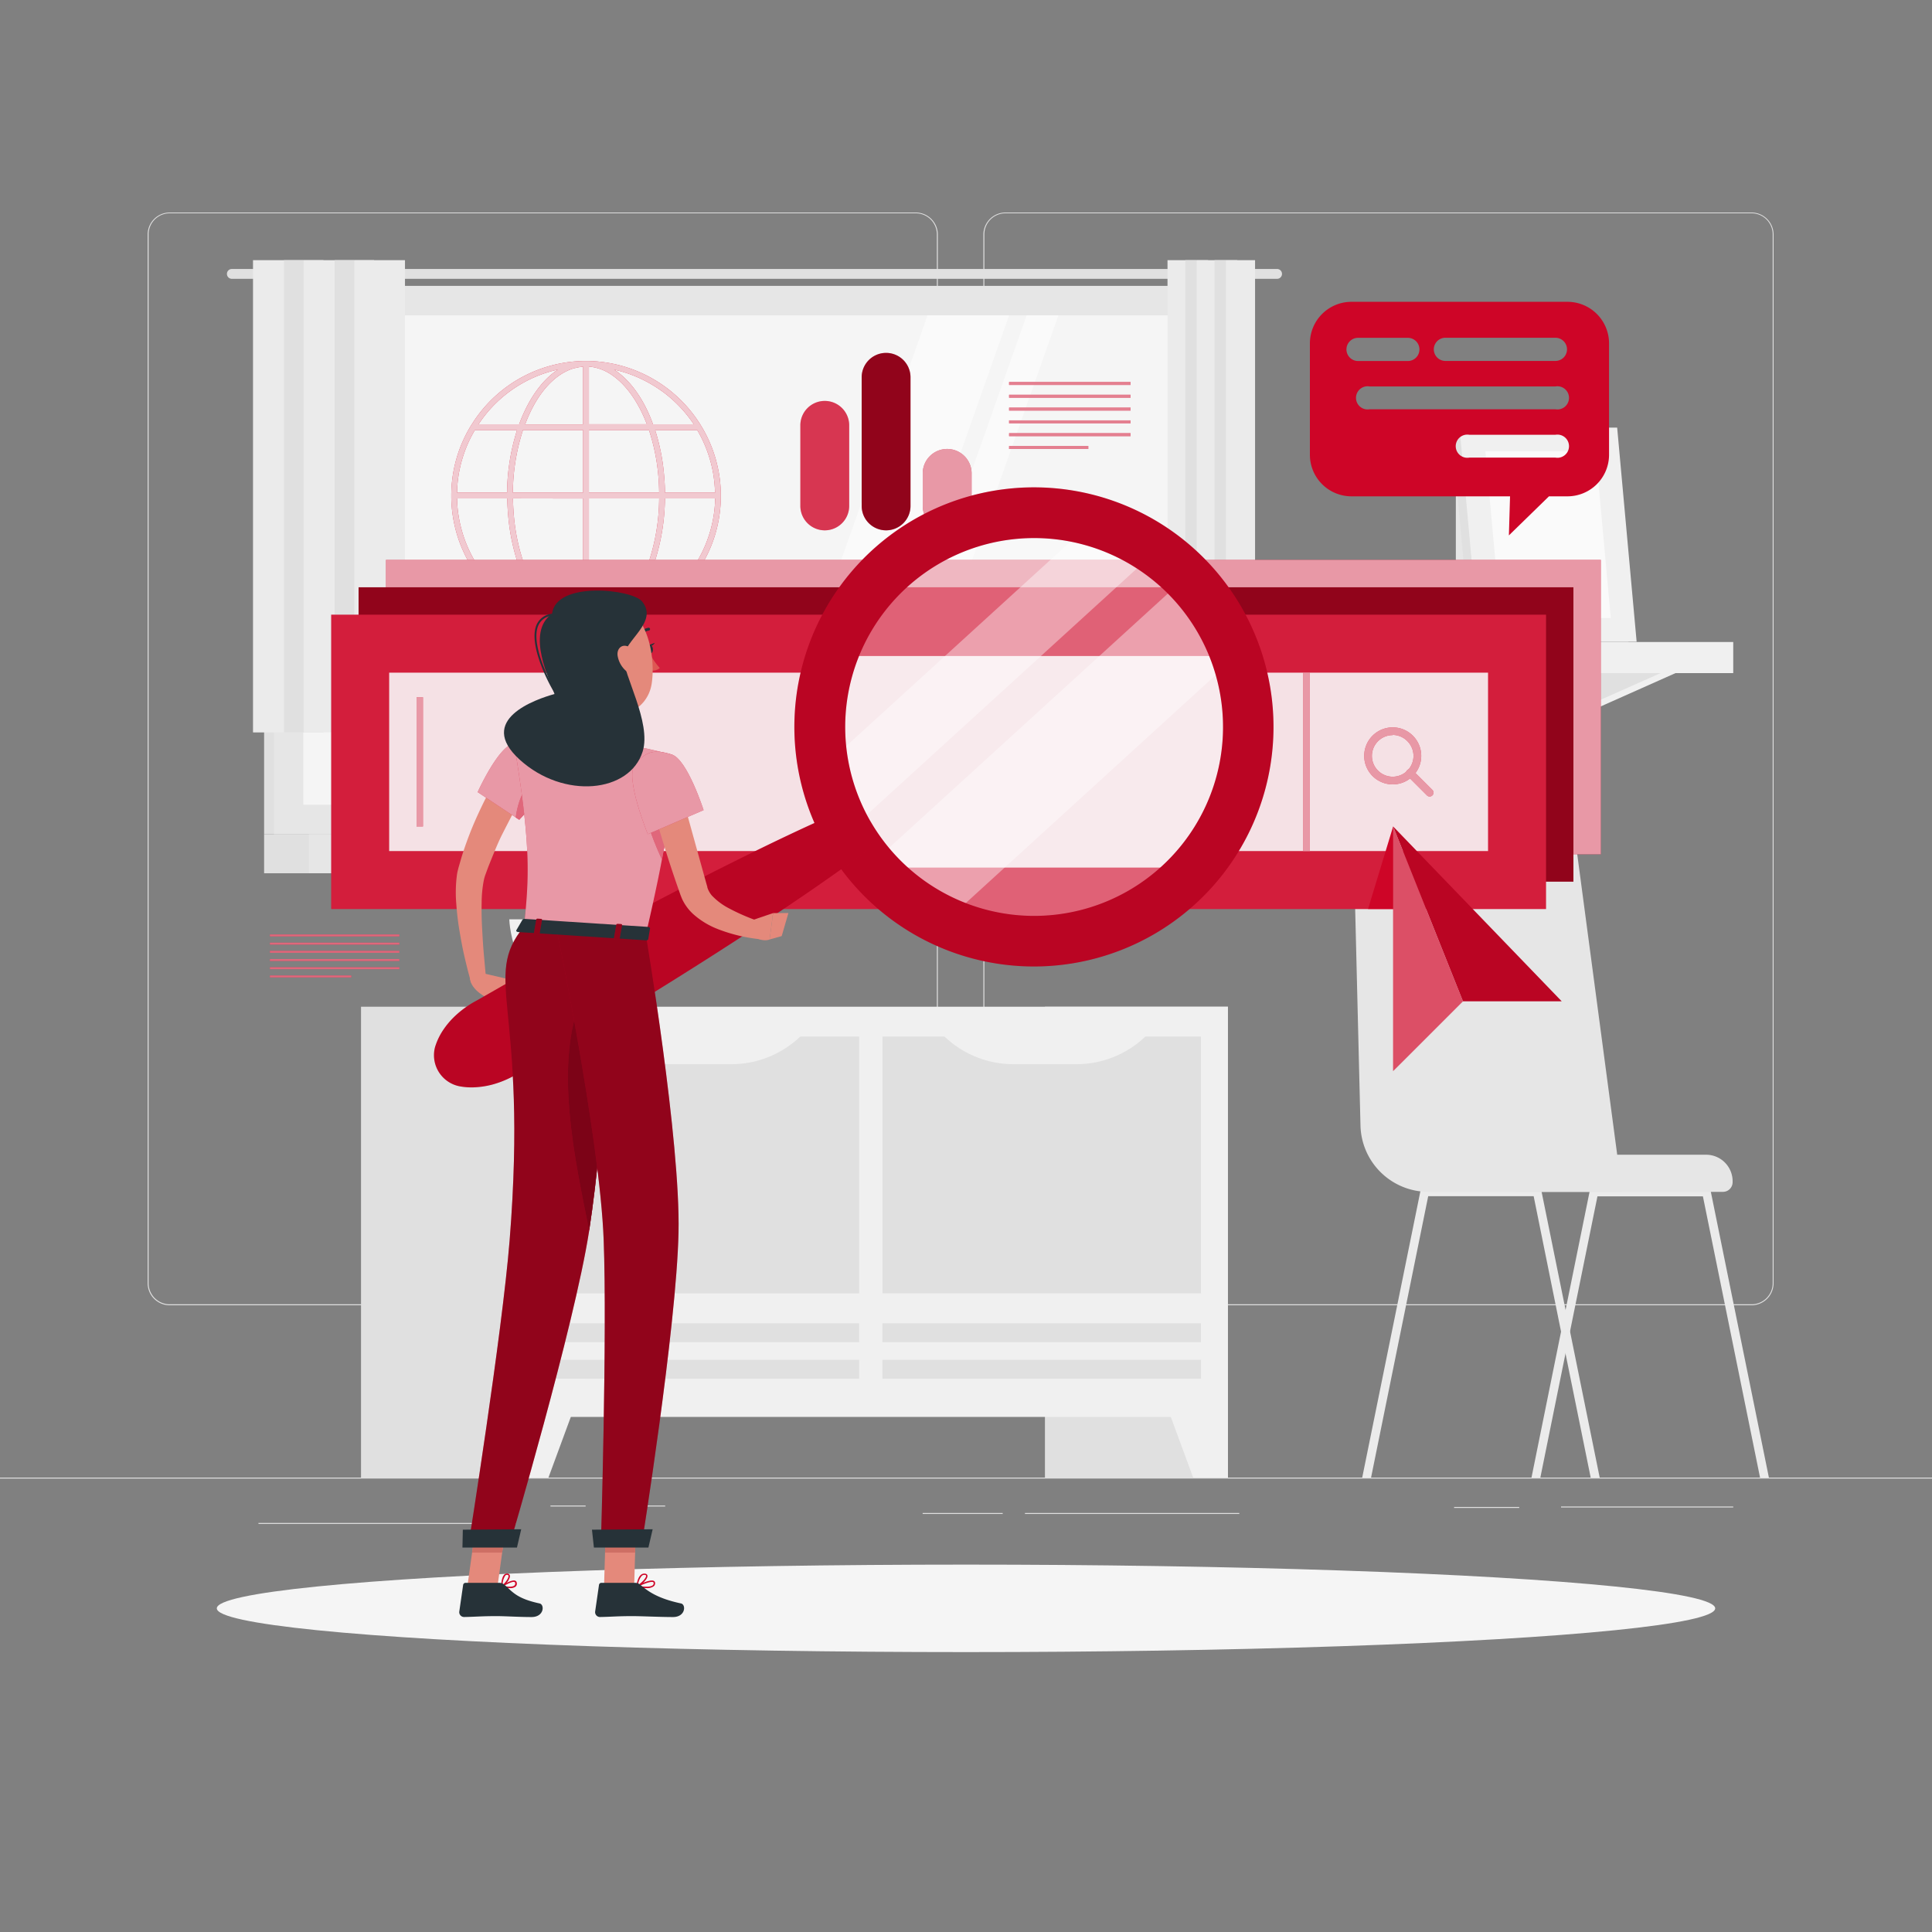 <svg xmlns="http://www.w3.org/2000/svg" viewBox="0 0 500 500"><rect x="0" y="0" width="500" height="500" fill="#808080" stroke="none"/><g id="freepik--background-complete--inject-1"><rect y="382.4" width="500" height="0.25" style="fill:#e0e0e0"></rect><rect x="376.32" y="390" width="16.86" height="0.25" style="fill:#e0e0e0"></rect><rect x="404" y="389.88" width="44.56" height="0.25" style="fill:#e0e0e0"></rect><rect x="265.26" y="391.56" width="55.47" height="0.25" style="fill:#e0e0e0"></rect><rect x="238.78" y="391.56" width="20.72" height="0.25" style="fill:#e0e0e0"></rect><rect x="142.46" y="389.63" width="9.1" height="0.25" style="fill:#e0e0e0"></rect><rect x="157.11" y="389.63" width="15.04" height="0.25" style="fill:#e0e0e0"></rect><rect x="66.89" y="394.14" width="66.56" height="0.25" style="fill:#e0e0e0"></rect><path d="M237,337.8H43.91a5.71,5.71,0,0,1-5.7-5.71V60.66A5.71,5.71,0,0,1,43.91,55H237a5.71,5.71,0,0,1,5.71,5.71V332.09A5.71,5.71,0,0,1,237,337.8ZM43.91,55.2a5.46,5.46,0,0,0-5.45,5.46V332.09a5.46,5.46,0,0,0,5.45,5.46H237a5.47,5.47,0,0,0,5.46-5.46V60.66A5.47,5.47,0,0,0,237,55.2Z" style="fill:#e0e0e0"></path><path d="M453.31,337.8H260.21a5.72,5.72,0,0,1-5.71-5.71V60.66A5.72,5.72,0,0,1,260.21,55h193.1A5.71,5.71,0,0,1,459,60.66V332.09A5.71,5.71,0,0,1,453.31,337.8ZM260.21,55.2a5.47,5.47,0,0,0-5.46,5.46V332.09a5.47,5.47,0,0,0,5.46,5.46h193.1a5.47,5.47,0,0,0,5.46-5.46V60.66a5.47,5.47,0,0,0-5.46-5.46Z" style="fill:#e0e0e0"></path><rect x="270.43" y="260.54" width="47.36" height="121.86" style="fill:#e0e0e0"></rect><polygon points="308.79 382.4 317.79 382.4 317.79 356.81 299.36 356.81 308.79 382.4" style="fill:#f0f0f0"></polygon><rect x="93.43" y="260.54" width="47.36" height="121.86" style="fill:#e0e0e0"></rect><rect x="132.94" y="260.54" width="184.84" height="106.16" style="fill:#f0f0f0"></rect><rect x="236.37" y="260.27" width="66.46" height="82.43" transform="translate(-31.89 571.08) rotate(-90)" style="fill:#e0e0e0"></rect><rect x="147.9" y="260.27" width="66.46" height="82.43" transform="translate(-120.35 482.62) rotate(-90)" style="fill:#e0e0e0"></rect><rect x="267.15" y="313.15" width="4.89" height="82.43" transform="translate(623.96 84.77) rotate(90)" style="fill:#e0e0e0"></rect><rect x="178.69" y="313.15" width="4.89" height="82.43" transform="translate(535.5 173.23) rotate(90)" style="fill:#e0e0e0"></rect><rect x="267.15" y="303.71" width="4.89" height="82.43" transform="translate(614.51 75.32) rotate(90)" style="fill:#e0e0e0"></rect><rect x="178.69" y="303.71" width="4.89" height="82.43" transform="translate(526.05 163.79) rotate(90)" style="fill:#e0e0e0"></rect><path d="M189.29,275.41H173a25.81,25.81,0,0,1-18.73-8.05H208A25.79,25.79,0,0,1,189.29,275.41Z" style="fill:#f0f0f0"></path><path d="M278.58,275.41h-16.3a25.79,25.79,0,0,1-18.73-8.05h53.76A25.79,25.79,0,0,1,278.58,275.41Z" style="fill:#f0f0f0"></path><polygon points="141.94 382.4 132.94 382.4 132.94 356.81 151.37 356.81 141.94 382.4" style="fill:#f0f0f0"></polygon><rect x="68.35" y="73.99" width="248.42" height="141.9" style="fill:#e0e0e0"></rect><path d="M330.51,69.61H60a1.27,1.27,0,0,0-1.27,1.27h0A1.27,1.27,0,0,0,60,72.16H330.51a1.27,1.27,0,0,0,1.27-1.28h0A1.27,1.27,0,0,0,330.51,69.61Z" style="fill:#e0e0e0"></path><rect x="70.89" y="73.99" width="251.32" height="141.9" style="fill:#e6e6e6"></rect><rect x="68.35" y="215.89" width="248.42" height="10.11" style="fill:#e0e0e0"></rect><rect x="79.95" y="215.89" width="251.32" height="10.11" style="fill:#e6e6e6"></rect><rect x="133.22" y="26.9" width="126.66" height="236.08" transform="translate(341.48 -51.61) rotate(90)" style="fill:#f5f5f5"></rect><polygon points="195.34 208.27 240.05 81.61 261.15 81.61 216.44 208.27 195.34 208.27" style="fill:#fafafa"></polygon><polygon points="220.98 208.27 265.69 81.61 273.91 81.61 229.21 208.27 220.98 208.27" style="fill:#fafafa"></polygon><rect x="250.77" y="144.46" width="126.66" height="0.97" transform="translate(459.04 -169.16) rotate(90)" style="fill:#e0e0e0"></rect><rect x="65.48" y="67.33" width="13.11" height="122.22" style="fill:#ebebeb"></rect><rect x="73.49" y="67.33" width="10.21" height="122.22" style="fill:#e0e0e0"></rect><rect x="78.59" y="67.33" width="13.11" height="122.22" style="fill:#ebebeb"></rect><rect x="86.6" y="67.33" width="10.21" height="122.22" style="fill:#e0e0e0"></rect><rect x="91.7" y="67.33" width="13.11" height="122.22" style="fill:#ebebeb"></rect><rect x="302.15" y="67.33" width="7.55" height="122.22" style="fill:#ebebeb"></rect><rect x="306.77" y="67.33" width="5.89" height="122.22" style="fill:#e0e0e0"></rect><rect x="309.71" y="67.33" width="7.55" height="122.22" style="fill:#ebebeb"></rect><rect x="314.32" y="67.33" width="5.89" height="122.22" style="fill:#e0e0e0"></rect><rect x="317.26" y="67.33" width="7.55" height="122.22" style="fill:#ebebeb"></rect><rect x="376.77" y="120.35" width="16.76" height="45.73" style="fill:#e6e6e6"></rect><polygon points="370.4 173.71 366.52 184.28 370.4 184.28 394.13 173.71 370.4 173.71" style="fill:#f0f0f0"></polygon><polygon points="366.52 173.71 366.52 184.28 390.26 173.71 366.52 173.71" style="fill:#e0e0e0"></polygon><polygon points="410.99 173.71 407.11 184.28 410.99 184.28 434.72 173.71 410.99 173.71" style="fill:#f0f0f0"></polygon><polygon points="407.11 173.71 407.11 184.28 430.85 173.71 407.11 173.71" style="fill:#e0e0e0"></polygon><rect x="349.1" y="166.15" width="25.81" height="8.05" transform="translate(724.02 340.35) rotate(180)" style="fill:#e0e0e0"></rect><rect x="374.91" y="166.15" width="73.65" height="8.05" style="fill:#f0f0f0"></rect><polygon points="421.45 166.08 380.66 166.08 375.61 110.67 416.4 110.67 421.45 166.08" style="fill:#e0e0e0"></polygon><polygon points="423.56 166.08 382.77 166.08 377.73 110.67 418.52 110.67 423.56 166.08" style="fill:#f0f0f0"></polygon><polygon points="388.35 159.95 384.42 116.8 412.94 116.8 416.87 159.95 388.35 159.95" style="fill:#fafafa"></polygon><path d="M157.41,242.75s-17.59-30.31,6.81-54.44c0,0,6.37,4.15,6.27,9.73s-6.82,7-5.37,11.64,7.79,9.23,3.62,13.08.67,7.27.39,12S157.41,242.75,157.41,242.75Z" style="fill:#e0e0e0"></path><path d="M158.74,245.52s7.13-34.31-23.63-49.52c0,0-4.73,5.95-2.88,11.21s8.67,4.49,8.77,9.36-4.48,11.21.68,13.55,1.66,7.12,3.42,11.5S158.74,245.52,158.74,245.52Z" style="fill:#e0e0e0"></path><path d="M131.8,237.92s.58,22.62,23,22.62,23-22.62,23-22.62Z" style="fill:#f0f0f0"></path><path d="M396.35,382.4h2.29l6.52-32.16,1.15-5.63,7.11-35h27.29L455.5,382.4h2.29l-15.07-74.18a1.12,1.12,0,0,0-1.1-.89H412.51a1.1,1.1,0,0,0-1.09.89L405.17,339,404,344.63Z" style="fill:#ebebeb"></path><path d="M352.54,382.4h2.29l14.79-72.83h27.29L404,344.63l1.14,5.61,6.53,32.16H414l-7.67-37.79L405.17,339l-6.25-30.78a1.12,1.12,0,0,0-1.1-.89H368.71a1.12,1.12,0,0,0-1.1.89Z" style="fill:#ebebeb"></path><path d="M419.81,308.45H369.67a17.59,17.59,0,0,1-17.58-17.23L350.22,215A12.81,12.81,0,0,1,363,202h31.43a12.81,12.81,0,0,1,12.73,11.36Z" style="fill:#e6e6e6"></path><path d="M392.46,298.84h49.07a6.87,6.87,0,0,1,6.87,6.87v.24a2.5,2.5,0,0,1-2.5,2.5H392.46a0,0,0,0,1,0,0v-9.61A0,0,0,0,1,392.46,298.84Z" style="fill:#e6e6e6"></path></g><g id="freepik--Shadow--inject-1"><ellipse cx="250" cy="416.24" rx="193.89" ry="11.32" style="fill:#f5f5f5"></ellipse></g><g id="freepik--Graphics--inject-1"><path d="M186.55,128.28v0s0,0,0,0a33.71,33.71,0,0,0-.45-5.56,35,35,0,0,0-34.17-29.3h-.3a34.83,34.83,0,0,0-28.26,14.5c-.53.73-1,1.48-1.48,2.23a.86.86,0,0,0-.1.16,34.66,34.66,0,0,0-5,18v.07A34.88,34.88,0,0,0,180,148.63c.52-.73,1-1.47,1.47-2.23a.86.86,0,0,0,.1-.16A34.45,34.45,0,0,0,186.55,128.28Zm-68.27-.79a33,33,0,0,1,4.63-16.2h10.91a55.08,55.08,0,0,0-2.59,16.2Zm17.07-16.2h15.56v16.2H132.73A53.38,53.38,0,0,1,135.35,111.29Zm17.06-1.5V94.87a12.2,12.2,0,0,1,6,2.23c3.71,2.54,6.82,7,9,12.69Zm15.54,1.5a51.81,51.81,0,0,1,2.4,11.55c.15,1.56.22,3.11.24,4.65H152.41v-16.2Zm-19.24-16a10.57,10.57,0,0,1,2.2-.38v14.91h-15C138.71,102.28,143.25,96.8,148.71,95.26Zm2.2,33.73v16.2H135.38A51.25,51.25,0,0,1,133,133.64q-.21-2.34-.24-4.65Zm0,17.7v14.92a12.23,12.23,0,0,1-6-2.23c-3.7-2.54-6.81-7-9-12.69Zm3.7,14.53a10.45,10.45,0,0,1-2.2.38V146.69h15C164.61,154.2,160.07,159.69,154.61,161.22Zm-2.2-16V129h18.18a53.08,53.08,0,0,1-2.62,16.2ZM172.09,129h13a33.12,33.12,0,0,1-4.63,16.2H169.5A55.08,55.08,0,0,0,172.09,129Zm13-1.5h-13c0-1.58-.1-3.18-.25-4.79a52.89,52.89,0,0,0-2.29-11.41h10.89a33.41,33.41,0,0,1,4.19,11.6A35.91,35.91,0,0,1,185.05,127.49Zm-13.87-26.33a33.58,33.58,0,0,1,8.32,8.63H169c-2.24-6.19-5.61-11.09-9.74-13.93l-.32-.21A33.44,33.44,0,0,1,171.18,101.16Zm-26.87-5.49c-4.21,2.77-7.67,7.81-10,14.12H123.85l.73-1.07A33.19,33.19,0,0,1,144.31,95.67Zm-26,33.32h12.95c0,1.58.1,3.18.25,4.79a53.5,53.5,0,0,0,2.29,11.41H122.89a33.21,33.21,0,0,1-4.19-11.6A32.5,32.5,0,0,1,118.28,129Zm5.54,17.7h10.46c2.24,6.19,5.61,11.09,9.74,13.93l.33.21a33.62,33.62,0,0,1-20.53-14.14ZM159,160.81c4.2-2.76,7.66-7.81,10-14.12h10.48c-.24.36-.48.72-.73,1.07A33.15,33.15,0,0,1,159,160.81Z" style="fill:#CE0527"></path><path d="M186.55,128.28v0s0,0,0,0a33.71,33.71,0,0,0-.45-5.56,35,35,0,0,0-34.17-29.3h-.3a34.83,34.83,0,0,0-28.26,14.5c-.53.73-1,1.48-1.48,2.23a.86.86,0,0,0-.1.16,34.66,34.66,0,0,0-5,18v.07A34.88,34.88,0,0,0,180,148.63c.52-.73,1-1.47,1.47-2.23a.86.86,0,0,0,.1-.16A34.45,34.45,0,0,0,186.55,128.28Zm-68.27-.79a33,33,0,0,1,4.63-16.2h10.91a55.08,55.08,0,0,0-2.59,16.2Zm17.07-16.2h15.56v16.2H132.73A53.38,53.38,0,0,1,135.35,111.29Zm17.06-1.5V94.87a12.2,12.2,0,0,1,6,2.23c3.71,2.54,6.82,7,9,12.69Zm15.54,1.5a51.81,51.81,0,0,1,2.4,11.55c.15,1.56.22,3.11.24,4.65H152.41v-16.2Zm-19.24-16a10.57,10.57,0,0,1,2.2-.38v14.91h-15C138.71,102.28,143.25,96.8,148.71,95.26Zm2.2,33.73v16.2H135.38A51.25,51.25,0,0,1,133,133.64q-.21-2.34-.24-4.65Zm0,17.7v14.92a12.23,12.23,0,0,1-6-2.23c-3.7-2.54-6.81-7-9-12.69Zm3.7,14.53a10.45,10.45,0,0,1-2.2.38V146.69h15C164.61,154.2,160.07,159.69,154.61,161.22Zm-2.2-16V129h18.18a53.08,53.08,0,0,1-2.62,16.2ZM172.09,129h13a33.12,33.12,0,0,1-4.63,16.2H169.5A55.08,55.08,0,0,0,172.09,129Zm13-1.5h-13c0-1.58-.1-3.18-.25-4.79a52.89,52.89,0,0,0-2.29-11.41h10.89a33.41,33.41,0,0,1,4.19,11.6A35.91,35.91,0,0,1,185.05,127.49Zm-13.87-26.33a33.58,33.58,0,0,1,8.32,8.63H169c-2.24-6.19-5.61-11.09-9.74-13.93l-.32-.21A33.44,33.44,0,0,1,171.18,101.16Zm-26.87-5.49c-4.21,2.77-7.67,7.81-10,14.12H123.85l.73-1.07A33.19,33.19,0,0,1,144.31,95.67Zm-26,33.32h12.95c0,1.58.1,3.18.25,4.79a53.5,53.5,0,0,0,2.29,11.41H122.89a33.21,33.21,0,0,1-4.19-11.6A32.5,32.5,0,0,1,118.28,129Zm5.54,17.7h10.46c2.24,6.19,5.61,11.09,9.74,13.93l.33.21a33.62,33.62,0,0,1-20.53-14.14ZM159,160.81c4.2-2.76,7.66-7.81,10-14.12h10.48c-.24.36-.48.72-.73,1.07A33.15,33.15,0,0,1,159,160.81Z" style="fill:#fafafa;opacity:0.8"></path><rect x="99.89" y="144.9" width="314.4" height="76.18" style="fill:#CE0527"></rect><rect x="99.89" y="144.9" width="314.4" height="76.18" style="fill:#fafafa;opacity:0.6"></rect><rect x="92.8" y="151.99" width="314.4" height="76.18" style="fill:#CE0527"></rect><rect x="92.8" y="151.99" width="314.4" height="76.18" style="opacity:0.3"></rect><rect x="85.71" y="159.08" width="314.4" height="76.18" style="fill:#CE0527"></rect><rect x="85.71" y="159.08" width="314.4" height="76.18" style="fill:#fafafa;opacity:0.1"></rect><rect x="219.83" y="54.97" width="46.18" height="284.4" transform="translate(440.08 -45.75) rotate(90)" style="fill:#CE0527"></rect><rect x="219.83" y="54.97" width="46.18" height="284.4" transform="translate(440.08 -45.75) rotate(90)" style="fill:#fafafa;opacity:0.9"></rect><rect x="315.01" y="196.33" width="46.18" height="1.67" transform="translate(140.94 535.27) rotate(-90)" style="fill:#CE0527"></rect><rect x="315.01" y="196.33" width="46.18" height="1.67" transform="translate(140.94 535.27) rotate(-90)" style="fill:#fafafa;opacity:0.6"></rect><rect x="91.91" y="196.33" width="33.44" height="1.67" transform="translate(-88.53 305.8) rotate(-90)" style="fill:#CE0527"></rect><rect x="91.91" y="196.33" width="33.44" height="1.67" transform="translate(-88.53 305.8) rotate(-90)" style="fill:#fafafa;opacity:0.6"></rect><path d="M360.43,203a7.38,7.38,0,1,1,5.22-12.6h0a7.38,7.38,0,0,1-5.22,12.6Zm0-12.75a5.38,5.38,0,1,0,3.8,1.57h0A5.33,5.33,0,0,0,360.43,190.2Z" style="fill:#CE0527"></path><path d="M370,206.14a1,1,0,0,1-.71-.3l-5.05-5.05a1,1,0,1,1,1.41-1.41l5.05,5.05a1,1,0,0,1,0,1.41A1,1,0,0,1,370,206.14Z" style="fill:#CE0527"></path><g style="opacity:0.6"><path d="M360.43,203a7.38,7.38,0,1,1,5.22-12.6h0a7.38,7.38,0,0,1-5.22,12.6Zm0-12.75a5.38,5.38,0,1,0,3.8,1.57h0A5.33,5.33,0,0,0,360.43,190.2Z" style="fill:#fafafa"></path><path d="M370,206.14a1,1,0,0,1-.71-.3l-5.05-5.05a1,1,0,1,1,1.41-1.41l5.05,5.05a1,1,0,0,1,0,1.41A1,1,0,0,1,370,206.14Z" style="fill:#fafafa"></path></g><rect x="261.15" y="98.85" width="31.44" height="0.78" style="fill:#CE0527"></rect><rect x="261.15" y="102.16" width="31.44" height="0.78" style="fill:#CE0527"></rect><rect x="261.15" y="105.48" width="31.44" height="0.78" style="fill:#CE0527"></rect><rect x="261.15" y="108.79" width="31.44" height="0.78" style="fill:#CE0527"></rect><rect x="261.15" y="112.1" width="31.44" height="0.78" style="fill:#CE0527"></rect><rect x="261.15" y="115.42" width="20.5" height="0.78" style="fill:#CE0527"></rect><g style="opacity:0.5"><rect x="261.15" y="98.85" width="31.44" height="0.78" style="fill:#fafafa"></rect><rect x="261.15" y="102.16" width="31.44" height="0.78" style="fill:#fafafa"></rect><rect x="261.15" y="105.48" width="31.44" height="0.78" style="fill:#fafafa"></rect><rect x="261.15" y="108.79" width="31.44" height="0.78" style="fill:#fafafa"></rect><rect x="261.15" y="112.1" width="31.44" height="0.78" style="fill:#fafafa"></rect><rect x="261.15" y="115.42" width="20.5" height="0.78" style="fill:#fafafa"></rect></g><rect x="69.85" y="241.84" width="33.5" height="0.5" style="fill:#CE0527"></rect><rect x="69.85" y="243.96" width="33.5" height="0.5" style="fill:#CE0527"></rect><rect x="69.85" y="246.08" width="33.5" height="0.5" style="fill:#CE0527"></rect><rect x="69.85" y="248.2" width="33.5" height="0.5" style="fill:#CE0527"></rect><rect x="69.85" y="250.32" width="33.5" height="0.5" style="fill:#CE0527"></rect><rect x="69.85" y="252.45" width="21.06" height="0.5" style="fill:#CE0527"></rect><g style="opacity:0.4"><rect x="69.85" y="241.84" width="33.5" height="0.5" style="fill:#fafafa"></rect><rect x="69.85" y="243.96" width="33.5" height="0.5" style="fill:#fafafa"></rect><rect x="69.85" y="246.08" width="33.5" height="0.5" style="fill:#fafafa"></rect><rect x="69.85" y="248.2" width="33.5" height="0.5" style="fill:#fafafa"></rect><rect x="69.85" y="250.32" width="33.5" height="0.5" style="fill:#fafafa"></rect><rect x="69.85" y="252.45" width="21.06" height="0.5" style="fill:#fafafa"></rect></g><path d="M213.45,103.76h0a6.32,6.32,0,0,0-6.32,6.32v20.85a6.32,6.32,0,0,0,6.32,6.32h0a6.32,6.32,0,0,0,6.32-6.32V110.08A6.32,6.32,0,0,0,213.45,103.76Z" style="fill:#CE0527"></path><path d="M213.45,103.76h0a6.32,6.32,0,0,0-6.32,6.32v20.85a6.32,6.32,0,0,0,6.32,6.32h0a6.32,6.32,0,0,0,6.32-6.32V110.08A6.32,6.32,0,0,0,213.45,103.76Z" style="fill:#fafafa;opacity:0.2"></path><path d="M229.29,91.33h0A6.32,6.32,0,0,0,223,97.65v33.28a6.32,6.32,0,0,0,6.32,6.32h0a6.32,6.32,0,0,0,6.32-6.32V97.65A6.32,6.32,0,0,0,229.29,91.33Z" style="fill:#CE0527"></path><path d="M229.29,91.33h0A6.32,6.32,0,0,0,223,97.65v33.28a6.32,6.32,0,0,0,6.32,6.32h0a6.32,6.32,0,0,0,6.32-6.32V97.65A6.32,6.32,0,0,0,229.29,91.33Z" style="opacity:0.3"></path><path d="M245.12,116.19h0a6.32,6.32,0,0,0-6.32,6.32v8.42a6.32,6.32,0,0,0,6.32,6.32h0a6.32,6.32,0,0,0,6.33-6.32v-8.42A6.32,6.32,0,0,0,245.12,116.19Z" style="fill:#CE0527"></path><path d="M245.12,116.19h0a6.32,6.32,0,0,0-6.32,6.32v8.42a6.32,6.32,0,0,0,6.32,6.32h0a6.32,6.32,0,0,0,6.33-6.32v-8.42A6.32,6.32,0,0,0,245.12,116.19Z" style="fill:#fafafa;opacity:0.6"></path><polyline points="378.61 259.13 404.16 259.13 360.54 213.89 360.54 213.89 378.61 259.13" style="fill:#CE0527"></polyline><g style="opacity:0.1"><polyline points="378.61 259.13 404.16 259.13 360.54 213.89 360.54 213.89 378.61 259.13"></polyline></g><polygon points="354.05 235.25 360.54 213.89 364.22 235.25 354.05 235.25" style="fill:#CE0527;mix-blend-mode:multiply"></polygon><polygon points="360.54 213.89 360.54 277.19 365.06 272.68 378.61 259.13 360.54 213.89" style="fill:#CE0527"></polygon><polygon points="360.54 213.89 360.54 277.19 365.06 272.68 378.61 259.13 360.54 213.89" style="fill:#fafafa;opacity:0.3"></polygon><path d="M405.72,78.11h-56A10.76,10.76,0,0,0,339,88.82v28.92a10.76,10.76,0,0,0,10.71,10.71h41.09l-.3,10.11,10.37-10.11h4.83a10.76,10.76,0,0,0,10.72-10.71V88.82A10.76,10.76,0,0,0,405.72,78.11ZM348.46,90.43a3,3,0,0,1,3-3h12.89a3,3,0,0,1,0,6H351.45A3,3,0,0,1,348.46,90.43Zm54.08,28H380.26a3,3,0,1,1,0-5.91h22.28a3,3,0,1,1,0,5.91Zm0-12.51H354.45a3,3,0,1,1,0-5.91h48.09a3,3,0,1,1,0,5.91Zm0-12.51H374.07a3,3,0,0,1,0-6h28.47a3,3,0,0,1,0,6Z" style="fill:#CE0527"></path></g><g id="freepik--Character--inject-1"><path d="M318.14,169.78A53.7,53.7,0,0,0,307.39,152H227.88a53.7,53.7,0,0,0-10.75,17.78l11,54.76a53.73,53.73,0,0,0,90-54.76Z" style="fill:#CE0527"></path><path d="M318.14,169.78A53.7,53.7,0,0,0,307.39,152H227.88a53.7,53.7,0,0,0-10.75,17.78l11,54.76a53.73,53.73,0,0,0,90-54.76Z" style="fill:#fafafa;opacity:0.1"></path><path d="M321.31,190.61a53.55,53.55,0,0,1-14.16,33.93h-79a53.81,53.81,0,0,1-11-54.76h101A53.42,53.42,0,0,1,321.31,190.61Z" style="fill:#CE0527"></path><path d="M321.31,190.61a53.55,53.55,0,0,1-14.16,33.93h-79a53.81,53.81,0,0,1-11-54.76h101A53.42,53.42,0,0,1,321.31,190.61Z" style="fill:#fafafa;opacity:0.9"></path><path d="M321.31,190.61a53.61,53.61,0,1,1-3.17-20.83A53.55,53.55,0,0,1,321.31,190.61Z" style="fill:#fff;opacity:0.3"></path><path d="M297.92,143.76l-77.26,70.46q-.58-1.07-1.14-2.16a53,53,0,0,1-4.87-15h0l66.73-60.86A53.42,53.42,0,0,1,297.92,143.76Z" style="fill:#fff;opacity:0.4"></path><path d="M318.59,171.07,246,237.31a53.68,53.68,0,0,1-19.48-14.64l79.32-72.34A53.75,53.75,0,0,1,318.59,171.07Z" style="fill:#fff;opacity:0.4"></path><path d="M321.29,157.15a62,62,0,1,0-22.66,84.64A62,62,0,0,0,321.29,157.15Zm-96,55.44a48.89,48.89,0,1,1,66.79,17.89A48.88,48.88,0,0,1,225.3,212.59Z" style="fill:#CE0527"></path><path d="M321.29,157.15a62,62,0,1,0-22.66,84.64A62,62,0,0,0,321.29,157.15Zm-96,55.44a48.89,48.89,0,1,1,66.79,17.89A48.88,48.88,0,0,1,225.3,212.59Z" style="opacity:0.1"></path><path d="M125.06,251.89l7.66,1.78-6.35,4.74s-4.55-2.06-4.76-5.29Z" style="fill:#e4897b"></path><polygon points="136.82 258.77 131.3 262.45 126.37 258.41 132.72 253.68 136.82 258.77" style="fill:#e4897b"></polygon><path d="M223.47,220.78c-8.14,6-16.49,11.7-24.88,17.27s-16.89,11-25.43,16.33S156,264.93,147.35,270c-4.32,2.58-8.68,5.08-13,7.62a25.32,25.32,0,0,1-6.94,3.07,21.75,21.75,0,0,1-4,.67,17,17,0,0,1-4.49-.23,8.2,8.2,0,0,1-6.45-9.65,7,7,0,0,1,.28-1,16.56,16.56,0,0,1,2-4,21.22,21.22,0,0,1,2.56-3.1,25.52,25.52,0,0,1,6.13-4.48c4.37-2.49,8.71-5,13.11-7.47,8.76-4.95,17.6-9.77,26.46-14.53s17.83-9.37,26.85-13.87,18.11-8.88,27.39-12.92a6.21,6.21,0,0,1,6.18,10.69Z" style="fill:#CE0527"></path><path d="M223.47,220.78c-8.14,6-16.49,11.7-24.88,17.27s-16.89,11-25.43,16.33S156,264.93,147.35,270c-4.32,2.58-8.68,5.08-13,7.62a25.32,25.32,0,0,1-6.94,3.07,21.75,21.75,0,0,1-4,.67,17,17,0,0,1-4.49-.23,8.2,8.2,0,0,1-6.45-9.65,7,7,0,0,1,.28-1,16.56,16.56,0,0,1,2-4,21.22,21.22,0,0,1,2.56-3.1,25.52,25.52,0,0,1,6.13-4.48c4.37-2.49,8.71-5,13.11-7.47,8.76-4.95,17.6-9.77,26.46-14.53s17.83-9.37,26.85-13.87,18.11-8.88,27.39-12.92a6.21,6.21,0,0,1,6.18,10.69Z" style="opacity:0.1"></path><path d="M136.16,204.52c-.5.81-1.07,1.79-1.61,2.71s-1.07,1.88-1.57,2.85c-1,1.91-2,3.85-3,5.82s-1.81,4-2.63,6c-.4,1-.82,2-1.19,3l-.56,1.53c-.11.29-.13.41-.2.62s-.1.41-.16.61a31.13,31.13,0,0,0-.59,6c-.05,2.15,0,4.34.12,6.55s.24,4.43.44,6.65.4,4.48.61,6.68l-3.86.79c-.68-2.23-1.21-4.45-1.74-6.7s-.93-4.51-1.32-6.81-.65-4.61-.82-7a34.78,34.78,0,0,1,.19-7.51c.06-.35.11-.68.2-1s.18-.77.26-1l.49-1.7c.32-1.13.69-2.25,1.07-3.36.77-2.23,1.61-4.42,2.55-6.58s1.94-4.27,3-6.35c.55-1,1.13-2.07,1.72-3.1s1.18-2,1.92-3.09Z" style="fill:#e4897b"></path><path d="M131.89,411a9.4,9.4,0,0,1-2-.28.17.17,0,0,1-.14-.14.19.19,0,0,1,.08-.19c.27-.18,2.63-1.7,3.54-1.29a.62.62,0,0,1,.36.52,1,1,0,0,1-.3,1A2.26,2.26,0,0,1,131.89,411Zm-1.53-.54c1.36.27,2.38.22,2.77-.14a.68.68,0,0,0,.19-.65.27.27,0,0,0-.16-.24C132.69,409.22,131.32,409.88,130.36,410.46Z" style="fill:#CE0527"></path><path d="M129.88,410.73a.16.16,0,0,1-.09,0,.17.17,0,0,1-.09-.16c0-.09,0-2.33.85-3.08a1,1,0,0,1,.78-.25.64.64,0,0,1,.62.52c.18.87-1.24,2.55-2,3A.16.16,0,0,1,129.88,410.73Zm1.33-3.16a.62.62,0,0,0-.41.16,4.18,4.18,0,0,0-.72,2.46c.74-.6,1.62-1.86,1.51-2.39,0-.09-.07-.19-.3-.22Z" style="fill:#CE0527"></path><path d="M167.31,411a12.52,12.52,0,0,1-2.45-.28.17.17,0,0,1-.15-.15.19.19,0,0,1,.1-.19c.35-.18,3.45-1.76,4.4-1.24a.59.59,0,0,1,.32.49,1,1,0,0,1-.34.89A2.9,2.9,0,0,1,167.31,411Zm-1.84-.54c1.73.29,3,.21,3.48-.21a.68.68,0,0,0,.21-.59.23.23,0,0,0-.12-.2C168.52,409.18,166.74,409.85,165.47,410.46Z" style="fill:#CE0527"></path><path d="M164.89,410.73a.13.13,0,0,1-.1,0,.15.15,0,0,1-.08-.16c0-.09.19-2.19,1.16-3a1.39,1.39,0,0,1,1-.32c.51.05.65.31.69.52.14.88-1.69,2.56-2.62,3Zm1.86-3.16a1,1,0,0,0-.64.24,4.29,4.29,0,0,0-1,2.4c.94-.57,2.19-1.89,2.1-2.42,0,0,0-.18-.36-.21Z" style="fill:#CE0527"></path><path d="M148,174.49c.61,4.67,2,14.14-1.38,17,0,0,1,4.76,9.52,5.31,9.42.61,4.8-4.38,4.8-4.38-5.06-1.56-4.68-5.37-3.55-8.89Z" style="fill:#e4897b"></path><path d="M165.47,165a.34.34,0,0,1-.17-.05.36.36,0,0,1-.15-.5,3.65,3.65,0,0,1,2.73-2,.37.37,0,0,1,.07.73h0a3,3,0,0,0-2.15,1.58A.4.4,0,0,1,165.47,165Z" style="fill:#263238"></path><path d="M168.16,169.1a16.73,16.73,0,0,0,2.6,3.78,2.7,2.7,0,0,1-2.19.63Z" style="fill:#de5753"></path><path d="M167.5,168.08c.06.63.44,1.1.84,1.06s.7-.57.64-1.2-.44-1.1-.85-1.06S167.44,167.46,167.5,168.08Z" style="fill:#263238"></path><path d="M168,166.93l1.46-.57S168.76,167.6,168,166.93Z" style="fill:#263238"></path><polygon points="156.33 410.54 164.12 410.54 164.64 392.52 156.85 392.52 156.33 410.54" style="fill:#e4897b"></polygon><polygon points="120.96 410.54 128.75 410.54 131.25 392.52 123.47 392.52 120.96 410.54" style="fill:#e4897b"></polygon><path d="M129.23,409.64h-8.75a.62.62,0,0,0-.62.53l-1,6.92a1.25,1.25,0,0,0,1.24,1.39c3-.05,4.52-.23,8.37-.23,2.36,0,5.82.24,9.09.24s3.44-3.23,2.08-3.52c-6.1-1.31-7.06-3.12-9.12-4.85A2,2,0,0,0,129.23,409.64Z" style="fill:#263238"></path><path d="M164.38,409.64h-8.74a.61.61,0,0,0-.62.53l-1,6.92a1.26,1.26,0,0,0,1.25,1.39c3-.05,4.52-.23,8.36-.23,2.37,0,7.26.24,10.53.24s3.44-3.23,2.08-3.52c-6.1-1.31-8.5-3.12-10.56-4.85A2,2,0,0,0,164.38,409.64Z" style="fill:#263238"></path><polygon points="164.63 392.52 164.37 401.81 156.58 401.81 156.85 392.52 164.63 392.52" style="fill:#ce6f64"></polygon><polygon points="123.46 392.52 131.25 392.52 129.96 401.81 122.17 401.81 123.46 392.52" style="fill:#ce6f64"></polygon><path d="M139.48,205.72a39.94,39.94,0,0,1-5.11,6.42l-.89-.59L123.62,205S129,193,133.05,192.39c3.87-.62,6.69,3.38,8,7.66C141.55,201.6,140.72,203.7,139.48,205.72Z" style="fill:#CE0527"></path><path d="M139.48,205.72a39.94,39.94,0,0,1-5.11,6.42l-.89-.59L123.62,205S129,193,133.05,192.39c3.87-.62,6.69,3.38,8,7.66C141.55,201.6,140.72,203.7,139.48,205.72Z" style="fill:#fafafa;opacity:0.6"></path><path d="M139.48,205.72a39.94,39.94,0,0,1-5.11,6.42l-.89-.59c.44-3.6,1.84-7.17,3.44-8.3C137.9,203.35,138.77,204.39,139.48,205.72Z" style="fill:#CE0527"></path><path d="M139.48,205.72a39.94,39.94,0,0,1-5.11,6.42l-.89-.59c.44-3.6,1.84-7.17,3.44-8.3C137.9,203.35,138.77,204.39,139.48,205.72Z" style="fill:#fafafa;opacity:0.4"></path><path d="M173.21,211.71h0c-.47,3-1.08,6.53-1.9,10.72-1,5.36-2.4,11.79-4.17,19.48l-31.55-2c1.36-12.81,1.89-20.73-2.54-47.48a92.82,92.82,0,0,1,13.52-.89,100.56,100.56,0,0,1,14.32.93c6.12,1,13,2.84,13,2.84S175.65,196,173.21,211.71Z" style="fill:#CE0527"></path><path d="M173.21,211.71h0c-.47,3-1.08,6.53-1.9,10.72-1,5.36-2.4,11.79-4.17,19.48l-31.55-2c1.36-12.81,1.89-20.73-2.54-47.48a92.82,92.82,0,0,1,13.52-.89,100.56,100.56,0,0,1,14.32.93c6.12,1,13,2.84,13,2.84S175.65,196,173.21,211.71Z" style="fill:#fafafa;opacity:0.6"></path><path d="M173.21,211.71h0c-.47,3-1.08,6.53-1.9,10.72A77.48,77.48,0,0,1,167,211h5.86Z" style="fill:#CE0527"></path><path d="M173.21,211.71h0c-.47,3-1.08,6.53-1.9,10.72A77.48,77.48,0,0,1,167,211h5.86Z" style="fill:#fafafa;opacity:0.4"></path><path d="M146.28,167.92c1.19,7.63,1.54,10.89,5.79,14.46,6.39,5.38,15.5,2.24,16.61-5.6,1-7.05-1.12-18.35-8.93-20.69A10.53,10.53,0,0,0,146.28,167.92Z" style="fill:#e4897b"></path><path d="M158.8,241.37s-.5,13.89-1.7,31.41c-1,14.7-2.51,31.94-4.62,45.68l-.06.38C148.63,343.16,131.84,400,131.84,400H121.22s8.75-54.9,10.67-79c4.87-60.87-7.33-67.76,3.7-81.18Z" style="fill:#CE0527"></path><path d="M158.8,241.37s-.5,13.89-1.7,31.41c-1,14.7-2.51,31.94-4.62,45.68l-.06.38C148.63,343.16,131.84,400,131.84,400H121.22s8.75-54.9,10.67-79c4.87-60.87-7.33-67.76,3.7-81.18Z" style="opacity:0.3"></path><path d="M157.1,272.78c-1,14.7-2.51,31.94-4.62,45.68-3.59-17.85-9.49-43.92-1.57-61C152.8,262.31,155,267.79,157.1,272.78Z" style="fill:#CE0527"></path><path d="M157.1,272.78c-1,14.7-2.51,31.94-4.62,45.68-3.59-17.85-9.49-43.92-1.57-61C152.8,262.31,155,267.79,157.1,272.78Z" style="opacity:0.4"></path><path d="M167.14,241.92s9,53.34,8.46,77.08c-.53,24.7-9.58,81-9.58,81H155.5s1.66-54.87.73-79.12c-1-26.44-12.2-80.47-12.2-80.47Z" style="fill:#CE0527"></path><path d="M167.14,241.92s9,53.34,8.46,77.08c-.53,24.7-9.58,81-9.58,81H155.5s1.66-54.87.73-79.12c-1-26.44-12.2-80.47-12.2-80.47Z" style="opacity:0.3"></path><polygon points="153.7 400.5 167.81 400.5 168.91 395.77 153.2 395.88 153.7 400.5" style="fill:#263238"></polygon><polygon points="119.68 400.5 133.79 400.5 134.89 395.77 119.78 395.88 119.68 400.5" style="fill:#263238"></polygon><path d="M135.23,238l-1.6,2.74c-.13.21.12.45.48.47l33.09,2.15c.28,0,.53-.1.56-.28l.47-2.81c0-.19-.21-.37-.52-.39l-32-2.08A.61.61,0,0,0,135.23,238Z" style="fill:#263238"></path><path d="M139.29,241.84l-.85-.06c-.17,0-.3-.11-.28-.21l.64-3.65c0-.1.17-.18.34-.17l.86.05c.17,0,.29.11.28.22l-.64,3.64C139.62,241.77,139.46,241.85,139.29,241.84Z" style="fill:#CE0527"></path><path d="M139.29,241.84l-.85-.06c-.17,0-.3-.11-.28-.21l.64-3.65c0-.1.17-.18.34-.17l.86.05c.17,0,.29.11.28.22l-.64,3.64C139.62,241.77,139.46,241.85,139.29,241.84Z" style="opacity:0.3"></path><path d="M160,243.18l-.85-.05c-.17,0-.3-.11-.28-.22l.64-3.64c0-.11.17-.18.35-.17l.85.05c.17,0,.3.11.28.22l-.64,3.64C160.36,243.12,160.2,243.19,160,243.18Z" style="fill:#CE0527"></path><path d="M160,243.18l-.85-.05c-.17,0-.3-.11-.28-.22l.64-3.64c0-.11.17-.18.35-.17l.85.05c.17,0,.3.11.28.22l-.64,3.64C160.36,243.12,160.2,243.19,160,243.18Z" style="opacity:0.3"></path><path d="M175.68,203.31c1.2,4,2.34,8.05,3.45,12.09l3.35,12.09.42,1.5.11.37.05.19,0,.1a3.56,3.56,0,0,0,.13.39,6.41,6.41,0,0,0,1,1.68,16.69,16.69,0,0,0,4.1,3.16,52.87,52.87,0,0,0,11,4.44l-.58,3.9a41.59,41.59,0,0,1-13.08-2.83,20.73,20.73,0,0,1-6.29-3.88,12.46,12.46,0,0,1-2.6-3.42,9.36,9.36,0,0,1-.47-1.07l-.11-.27-.07-.19-.13-.37-.53-1.51c-1.4-4-2.7-8-3.93-12.06s-2.44-8.06-3.54-12.14Z" style="fill:#e4897b"></path><path d="M173.89,195.27c4,1.31,8.2,14.39,8.2,14.39l-14.44,6.22s-6-14.68-3.34-18S169.3,193.77,173.89,195.27Z" style="fill:#CE0527"></path><path d="M173.89,195.27c4,1.31,8.2,14.39,8.2,14.39l-14.44,6.22s-6-14.68-3.34-18S169.3,193.77,173.89,195.27Z" style="fill:#fafafa;opacity:0.6"></path><path d="M166.17,155.65c-2.55-3.15-22.25-5.4-23.3,3.18-7,4.9-.36,17.56.64,20.78-4.83,1.34-20.39,6.66-9,17s28.47,8.58,31.81-2.12c2.34-7.48-5.09-20-4.93-24.38S170.54,161,166.17,155.65Z" style="fill:#263238"></path><path d="M144.89,181.19a.23.23,0,0,1-.19-.09c-1.81-2.2-8.11-13.76-5.9-19.26a4.79,4.79,0,0,1,4.23-3,.24.24,0,0,1,.27.22.25.25,0,0,1-.21.28,4.32,4.32,0,0,0-3.83,2.66c-2.13,5.32,4.05,16.61,5.82,18.77a.24.24,0,0,1-.19.4Z" style="fill:#263238"></path><path d="M159.83,169.64a6.64,6.64,0,0,0,2,3.82c1.42,1.36,2.76.43,2.89-1.3.12-1.55-.48-4.12-2.16-4.84S159.62,167.91,159.83,169.64Z" style="fill:#e4897b"></path><path d="M194.39,238.24l5.68-1.93-.89,6.83s-2.24,1-5.14-1.52l-2.77-1.77,2.18-1.19A5.28,5.28,0,0,1,194.39,238.24Z" style="fill:#e4897b"></path><polygon points="204.04 236.29 202.3 242.26 199.18 243.13 200.07 236.31 204.04 236.29" style="fill:#e4897b"></polygon></g></svg>